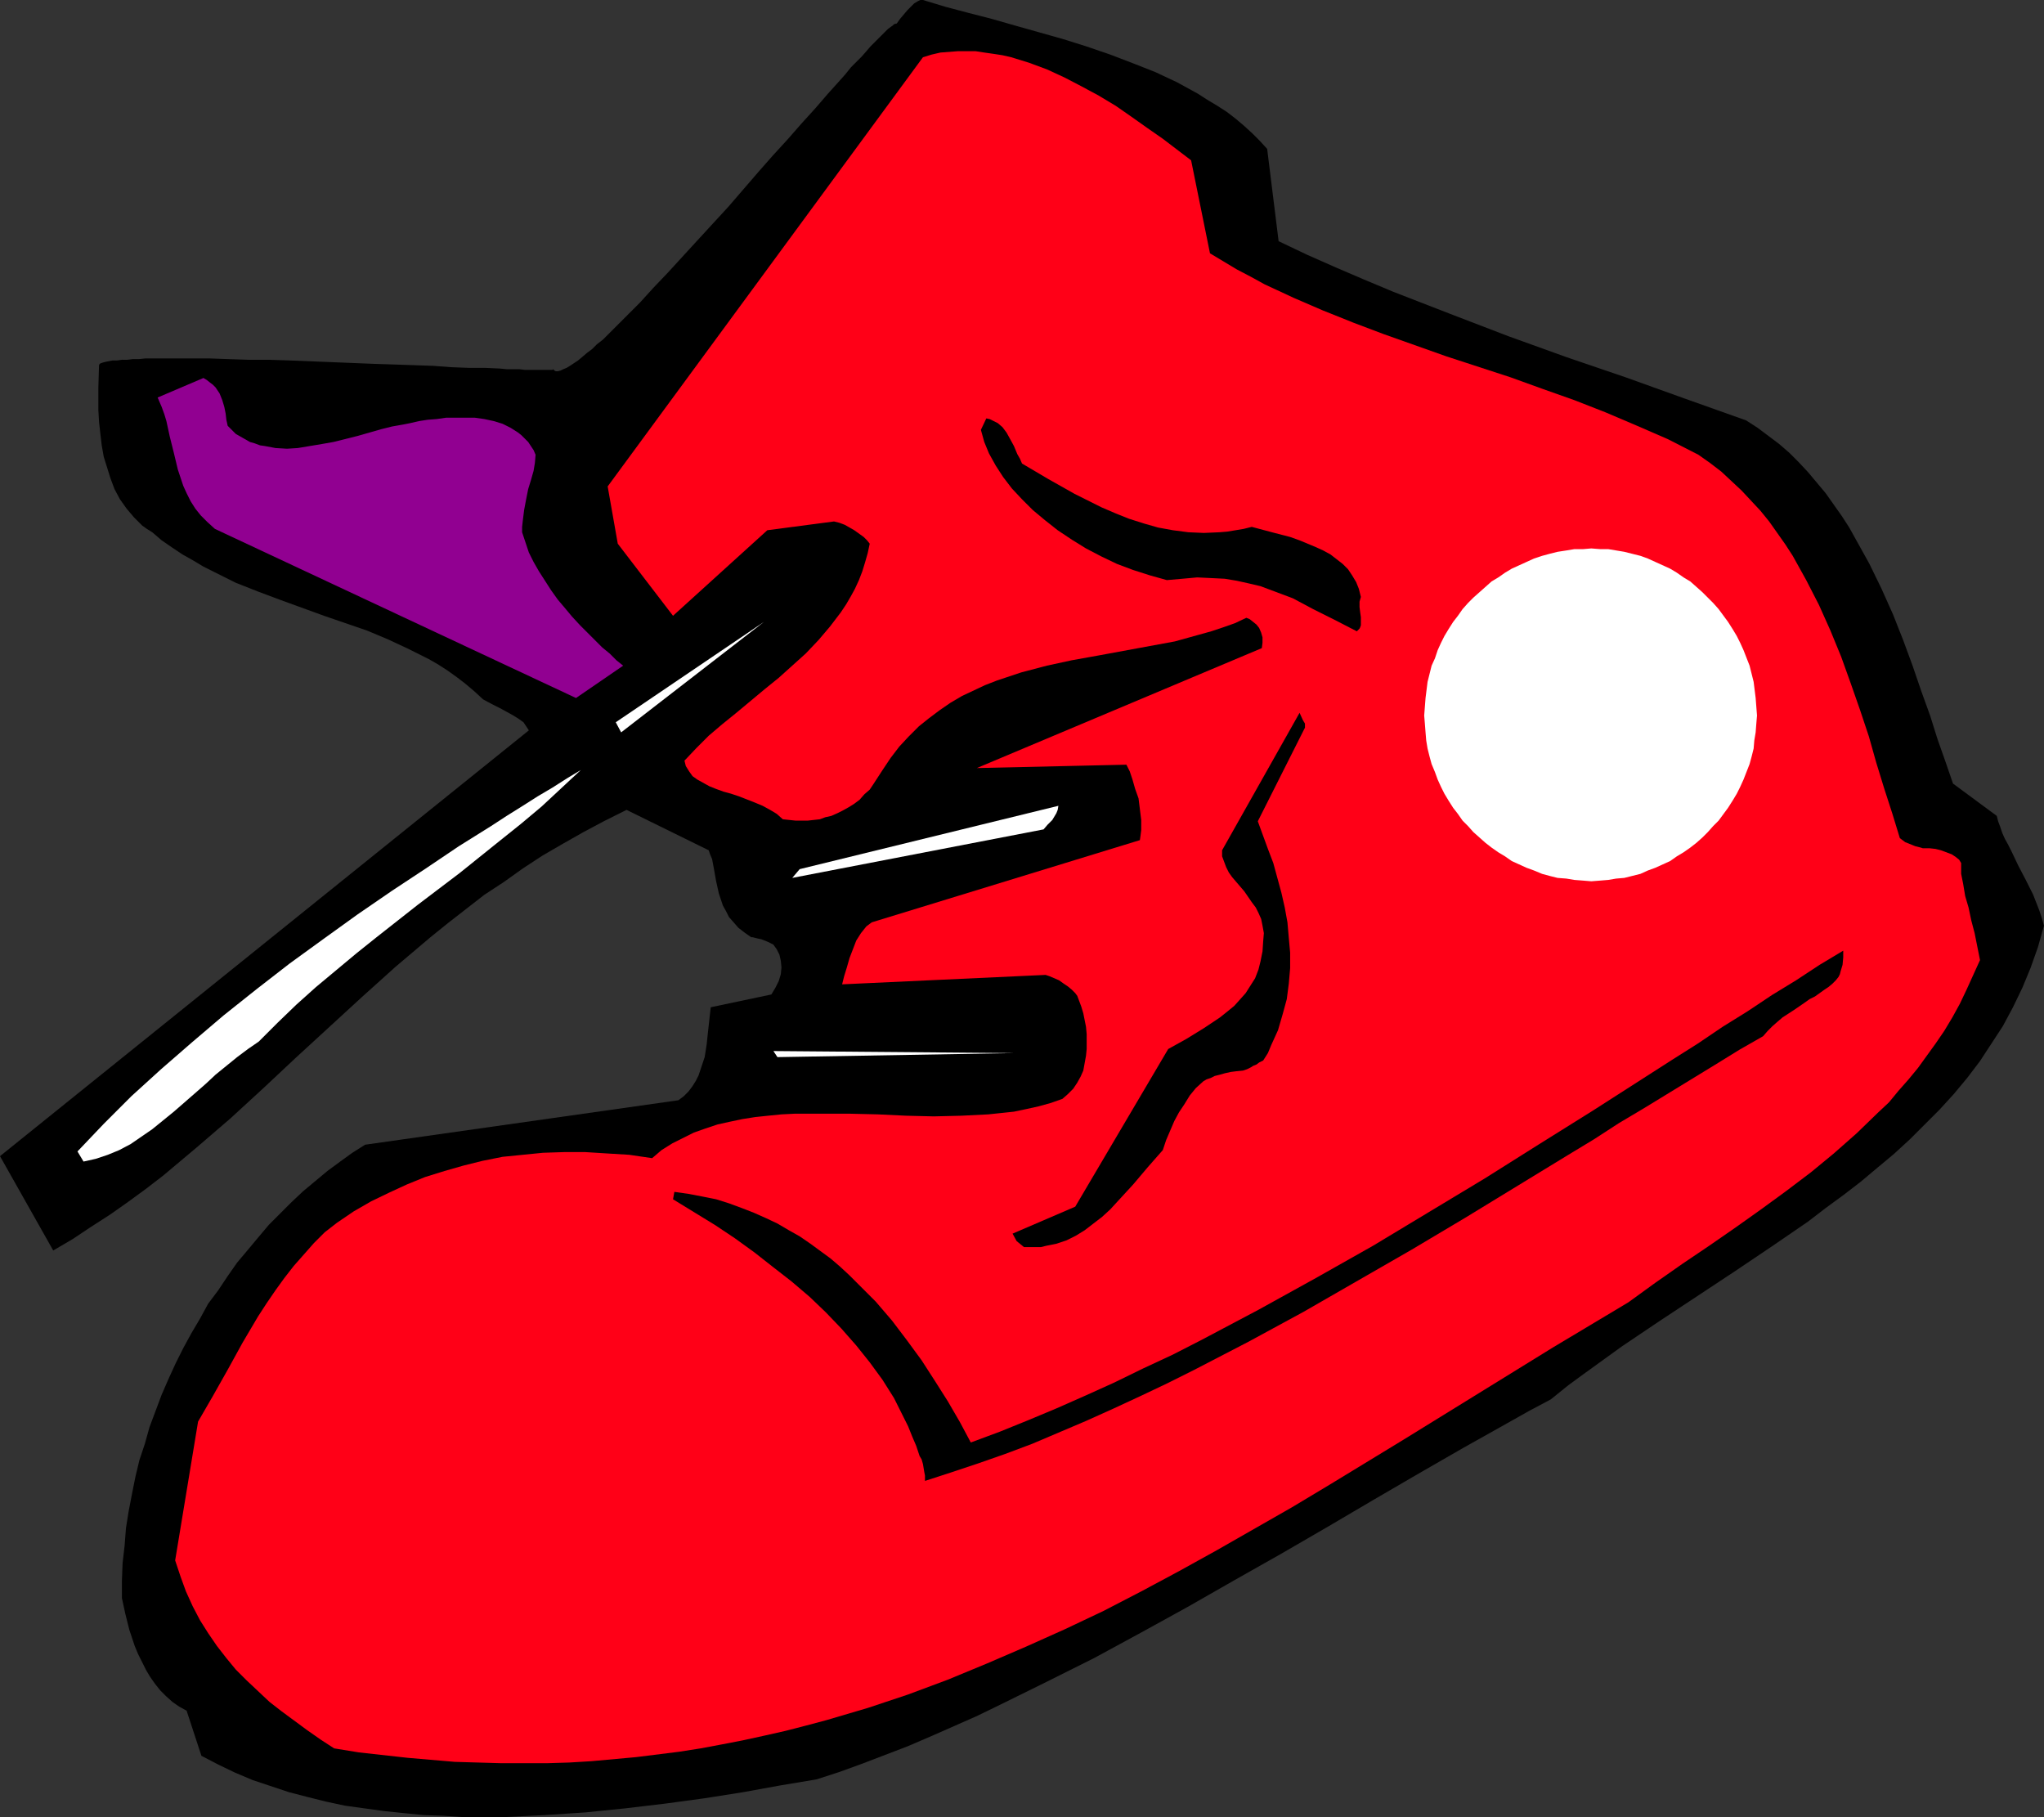 <?xml version="1.0" encoding="UTF-8" standalone="no"?>
<svg
   version="1.0"
   width="129.724mm"
   height="115.306mm"
   id="svg11"
   sodipodi:docname="Sneaker 15.wmf"
   xmlns:inkscape="http://www.inkscape.org/namespaces/inkscape"
   xmlns:sodipodi="http://sodipodi.sourceforge.net/DTD/sodipodi-0.dtd"
   xmlns="http://www.w3.org/2000/svg"
   xmlns:svg="http://www.w3.org/2000/svg">
  <rect width="100%" height="100%" fill="#333333" stroke="none"/>
  <sodipodi:namedview
     id="namedview11"
     pagecolor="#ffffff"
     bordercolor="#000000"
     borderopacity="0.25"
     inkscape:showpageshadow="2"
     inkscape:pageopacity="0.0"
     inkscape:pagecheckerboard="0"
     inkscape:deskcolor="#d1d1d1"
     inkscape:document-units="mm" />
  <defs
     id="defs1">
    <pattern
       id="WMFhbasepattern"
       patternUnits="userSpaceOnUse"
       width="6"
       height="6"
       x="0"
       y="0" />
  </defs>
  <path
     style="fill:#000000;fill-opacity:1;fill-rule:evenodd;stroke:none"
     d="m 132.673,88.55 v 0 l -0.162,0.162 h -0.323 -0.485 -3.394 -1.131 -1.293 l -1.293,-0.162 h -1.454 -1.616 l -1.616,-0.162 -3.555,-0.162 h -3.878 l -4.202,-0.162 -4.363,-0.323 -4.686,-0.162 -4.686,-0.162 -5.01,-0.162 -20.038,-0.808 -5.01,-0.162 h -4.848 l -4.848,-0.162 -4.525,-0.162 h -4.202 -9.534 -1.616 l -1.616,0.162 h -1.454 l -1.293,0.162 H 29.25 L 28.118,86.449 H 26.987 l -0.808,0.162 -0.808,0.162 -0.646,0.162 -0.485,0.162 -0.323,0.162 -0.162,0.323 -0.162,5.332 v 5.494 l 0.162,2.747 0.323,2.909 0.323,2.747 0.485,2.747 0.808,2.585 0.808,2.585 0.97,2.585 1.293,2.424 1.616,2.262 1.778,2.101 1.939,1.939 1.131,0.808 1.293,0.808 2.262,1.939 2.586,1.777 2.424,1.616 2.586,1.454 2.424,1.454 2.586,1.293 5.171,2.585 5.333,2.101 5.171,1.939 10.666,3.878 5.171,1.777 5.171,1.777 5.01,2.101 4.848,2.262 4.848,2.424 2.262,1.293 2.262,1.454 2.262,1.616 2.101,1.616 2.101,1.777 2.101,1.939 2.101,1.131 1.939,0.97 1.778,0.97 1.454,0.808 1.293,0.808 1.131,0.808 0.646,0.97 0.646,0.97 L 0,277.284 l 12.766,22.622 4.686,-2.747 4.363,-2.909 4.525,-2.909 4.363,-3.07 4.202,-3.07 4.202,-3.232 4.04,-3.393 4.04,-3.393 8.08,-6.948 7.918,-7.271 7.757,-7.271 7.918,-7.271 7.918,-7.271 8.08,-7.271 8.403,-7.11 4.202,-3.393 4.363,-3.393 4.363,-3.393 4.686,-3.07 4.525,-3.232 4.686,-3.07 5.01,-2.909 4.848,-2.747 5.171,-2.747 5.171,-2.585 19.715,9.695 0.323,0.97 0.485,1.131 0.485,2.585 0.485,2.747 0.323,1.454 0.323,1.454 0.485,1.454 0.485,1.454 0.808,1.454 0.646,1.293 1.131,1.293 1.131,1.293 1.454,1.131 1.616,1.131 h 0.323 l 0.646,0.162 0.646,0.162 0.808,0.162 1.616,0.646 0.646,0.323 0.646,0.323 0.808,1.131 0.646,1.293 0.323,1.454 0.162,1.616 -0.162,1.616 -0.485,1.616 -0.808,1.616 -0.97,1.616 -14.544,3.07 -0.323,2.909 -0.323,2.909 -0.323,3.07 -0.485,3.07 -0.485,1.454 -0.485,1.454 -0.485,1.454 -0.646,1.293 -0.808,1.293 -0.97,1.293 -1.131,1.131 -1.293,0.97 -75.144,10.665 -3.07,1.939 -2.909,2.101 -3.07,2.262 -2.909,2.424 -2.909,2.424 -2.747,2.585 -2.747,2.747 -2.747,2.747 -2.586,3.07 -2.424,2.909 -2.586,3.07 -2.262,3.232 -2.262,3.393 -2.424,3.232 -1.939,3.555 -2.101,3.555 -1.939,3.555 -1.778,3.555 -1.778,3.878 -1.616,3.717 -1.454,3.878 -1.454,3.878 -1.131,4.04 -1.293,3.878 -0.97,4.04 -0.808,4.04 -0.808,4.201 -0.646,4.04 -0.323,4.201 -0.485,4.201 -0.162,4.201 v 4.201 l 0.808,3.717 0.97,3.878 1.293,3.878 0.808,1.939 0.97,1.939 0.97,1.939 0.97,1.616 1.131,1.616 1.293,1.616 1.454,1.454 1.454,1.293 1.616,1.131 1.778,0.97 3.555,10.826 4.04,2.101 4.04,1.939 4.202,1.777 4.363,1.454 4.363,1.454 4.363,1.131 4.525,1.131 4.525,0.97 4.686,0.646 4.686,0.646 4.686,0.485 4.848,0.485 4.686,0.162 4.848,0.323 h 4.848 4.848 l 9.696,-0.485 9.858,-0.646 9.534,-0.97 9.534,-1.131 9.534,-1.293 9.211,-1.454 8.888,-1.616 8.726,-1.454 5.494,-1.777 5.333,-1.939 5.494,-2.101 5.494,-2.101 5.656,-2.424 5.494,-2.424 5.494,-2.424 5.656,-2.747 11.15,-5.494 11.312,-5.656 11.312,-6.14 11.15,-6.14 11.312,-6.463 11.15,-6.302 11.15,-6.464 10.989,-6.464 10.827,-6.302 10.666,-6.14 10.666,-5.979 5.171,-2.909 5.171,-2.747 4.202,-3.393 4.202,-3.07 8.726,-6.302 8.888,-5.979 18.099,-11.957 8.888,-5.979 8.726,-5.979 4.202,-3.232 4.202,-3.07 4.202,-3.232 4.04,-3.393 3.878,-3.232 3.878,-3.555 3.555,-3.555 3.555,-3.555 3.394,-3.717 3.232,-3.878 3.07,-4.04 2.747,-4.201 2.747,-4.201 2.424,-4.524 2.262,-4.686 1.939,-4.686 1.778,-5.009 1.454,-5.171 -0.485,-1.777 -0.646,-1.939 -1.454,-3.717 -1.778,-3.555 -1.778,-3.393 -1.616,-3.393 -0.808,-1.616 -0.808,-1.454 -0.646,-1.454 -0.485,-1.454 -0.485,-1.293 -0.323,-1.293 -10.504,-7.756 -1.778,-5.171 -1.939,-5.494 -1.778,-5.656 -2.101,-5.817 -2.101,-6.14 -2.262,-6.14 -2.424,-6.14 -2.747,-6.14 -2.909,-5.979 -3.232,-5.817 -1.616,-2.909 -1.778,-2.747 -3.878,-5.494 -4.202,-5.009 -2.262,-2.424 -2.262,-2.262 -2.424,-2.101 -2.586,-1.939 -2.586,-1.939 -2.747,-1.777 -14.544,-5.171 -14.382,-5.171 -14.221,-4.848 -13.898,-5.009 -13.898,-5.332 -13.736,-5.332 -6.949,-2.909 -6.787,-2.909 -6.949,-3.07 -6.787,-3.232 -2.747,-22.138 -1.778,-1.939 -1.778,-1.777 -1.939,-1.777 -2.101,-1.777 -2.101,-1.616 -2.262,-1.454 -2.424,-1.454 -2.262,-1.454 -5.01,-2.747 -5.171,-2.424 -5.333,-2.101 -5.494,-2.101 -5.656,-1.939 -5.656,-1.777 L 243.531,6.14 237.875,4.524 232.219,3.07 226.725,1.616 221.392,0 h -0.646 l -0.646,0.323 -0.808,0.485 -0.808,0.808 -0.808,0.808 -1.778,2.101 -0.808,1.131 h -0.162 l -0.485,0.162 -0.323,0.323 -0.485,0.323 -0.646,0.485 -0.646,0.646 -0.808,0.808 -0.808,0.808 -0.97,0.97 -0.97,0.97 -0.97,1.131 -1.131,1.293 -1.293,1.293 -1.293,1.293 -1.293,1.616 -1.293,1.454 -2.909,3.232 -3.07,3.555 -3.232,3.555 -3.394,3.878 -3.555,3.878 -3.555,4.04 -7.11,8.241 -7.434,8.079 -3.555,3.878 -3.555,3.878 -3.394,3.555 -3.232,3.555 -3.232,3.232 -2.909,2.909 -1.454,1.454 -1.293,1.293 -1.454,1.131 -1.131,1.131 -1.293,0.97 -1.131,0.97 -0.97,0.808 -0.97,0.646 -0.97,0.646 -0.808,0.485 -0.808,0.323 -0.646,0.323 -0.646,0.162 h -0.485 l -0.323,-0.162 z"
     id="path1" />
  <path
     style="fill:#910091;fill-opacity:1;fill-rule:evenodd;stroke:none"
     d="m 38.784,97.599 0.646,1.777 0.485,1.616 0.808,3.717 0.97,3.878 0.97,4.04 0.646,1.939 0.646,1.939 0.808,1.777 0.97,1.939 1.131,1.777 1.293,1.616 1.616,1.616 1.778,1.616 86.617,40.559 11.312,-7.756 -1.616,-1.293 -1.616,-1.616 -1.778,-1.454 -1.778,-1.777 -1.778,-1.777 -1.778,-1.777 -1.939,-2.101 -1.616,-1.939 -1.778,-2.101 -1.616,-2.262 -1.454,-2.262 -1.454,-2.262 -1.293,-2.262 -1.131,-2.262 -0.808,-2.424 -0.808,-2.424 v -1.293 l 0.162,-1.454 0.323,-2.585 0.485,-2.585 0.485,-2.424 0.646,-2.101 0.646,-2.262 0.323,-1.939 0.162,-1.939 -0.485,-1.131 -0.646,-0.97 -0.646,-0.97 -0.808,-0.808 -0.808,-0.808 -0.808,-0.646 -1.778,-1.131 -1.939,-0.97 -2.101,-0.646 -2.262,-0.485 -2.262,-0.323 h -2.262 -2.262 -2.424 l -2.262,0.323 -2.101,0.162 -2.101,0.323 -2.101,0.485 -1.616,0.323 -2.747,0.485 -2.586,0.646 -5.656,1.616 -5.818,1.454 -2.747,0.485 -2.909,0.485 -2.909,0.485 -2.586,0.162 -2.747,-0.162 -2.586,-0.485 -1.131,-0.162 -1.293,-0.485 -1.131,-0.323 -1.131,-0.646 -1.131,-0.646 -1.131,-0.646 -0.97,-0.97 -0.97,-0.97 -0.323,-1.454 -0.162,-1.454 -0.323,-1.616 -0.485,-1.616 -0.646,-1.616 -0.97,-1.454 -0.646,-0.646 -0.646,-0.485 -0.808,-0.646 -0.808,-0.485 -10.989,4.686 z"
     id="path2" />
  <path
     style="fill:#ffffff;fill-opacity:1;fill-rule:evenodd;stroke:none"
     d="m 18.584,276.153 1.454,2.424 1.454,-0.323 1.454,-0.323 2.909,-0.97 2.747,-1.131 2.747,-1.454 2.586,-1.777 2.586,-1.777 2.586,-2.101 2.586,-2.101 5.01,-4.363 2.586,-2.262 2.424,-2.262 2.586,-2.101 2.586,-2.101 2.586,-1.939 2.586,-1.777 4.525,-4.524 4.525,-4.363 4.686,-4.201 4.848,-4.04 4.848,-4.04 4.848,-3.878 9.858,-7.756 10.019,-7.595 9.858,-7.918 4.848,-3.878 5.01,-4.201 4.686,-4.363 4.686,-4.363 -3.232,1.939 -3.555,2.262 -3.555,2.101 -3.555,2.262 -3.878,2.424 -3.717,2.424 -7.757,4.848 -7.918,5.332 -8.08,5.332 -8.242,5.656 -8.08,5.817 -8.242,5.979 -7.918,6.14 -7.918,6.302 -7.595,6.464 -7.434,6.463 -3.555,3.232 -3.555,3.232 -3.394,3.393 -3.232,3.232 -3.232,3.393 z"
     id="path3" />
  <path
     style="fill:#ff0017;fill-opacity:1;fill-rule:evenodd;stroke:none"
     d="m 47.51,340.95 -5.494,33.287 1.293,3.878 1.293,3.555 1.616,3.555 1.778,3.393 1.939,3.07 2.101,3.07 2.262,2.909 2.262,2.747 2.586,2.585 2.747,2.585 2.747,2.585 2.909,2.262 3.07,2.262 3.07,2.262 3.232,2.262 3.232,2.101 5.979,0.97 5.818,0.646 5.818,0.646 5.656,0.485 5.656,0.485 5.494,0.162 5.656,0.162 h 5.494 5.494 l 5.333,-0.162 5.333,-0.323 5.333,-0.485 5.333,-0.485 5.171,-0.646 5.171,-0.646 5.171,-0.808 5.171,-0.97 5.01,-0.97 5.171,-1.131 5.01,-1.131 5.01,-1.293 4.848,-1.293 9.858,-2.909 9.696,-3.232 9.534,-3.555 9.373,-3.878 9.373,-4.04 9.373,-4.201 9.211,-4.363 9.05,-4.686 9.05,-4.848 9.05,-5.009 9.05,-5.171 9.05,-5.171 8.888,-5.332 17.776,-10.826 35.875,-22.138 18.099,-10.826 6.464,-4.686 6.464,-4.524 6.464,-4.363 6.302,-4.363 6.141,-4.363 5.979,-4.363 5.979,-4.524 5.494,-4.524 5.494,-4.848 5.171,-5.009 2.586,-2.424 2.262,-2.747 2.424,-2.747 2.262,-2.747 2.101,-2.909 2.101,-2.909 2.101,-3.07 1.939,-3.232 1.778,-3.232 1.616,-3.393 1.616,-3.555 1.616,-3.555 -0.646,-3.232 -0.646,-3.232 -0.808,-3.07 -0.646,-3.07 -0.808,-2.747 -0.485,-2.909 -0.485,-2.424 v -2.585 l -0.485,-0.808 -0.808,-0.646 -0.97,-0.646 -1.293,-0.485 -1.293,-0.485 -1.293,-0.323 -1.454,-0.162 h -1.616 l -0.485,-0.162 -0.646,-0.162 -0.646,-0.162 -0.808,-0.323 -1.616,-0.646 -0.646,-0.485 -0.646,-0.485 -1.778,-5.817 -1.939,-5.979 -1.939,-6.302 -1.778,-6.302 -2.101,-6.302 -2.262,-6.464 -2.262,-6.302 -2.586,-6.302 -2.747,-6.14 -3.07,-5.979 -1.616,-2.909 -1.616,-2.909 -1.778,-2.747 -1.939,-2.747 -1.939,-2.747 -2.101,-2.585 -2.262,-2.424 -2.262,-2.424 -2.424,-2.262 -2.424,-2.262 -2.747,-2.101 -2.747,-1.939 -7.272,-3.717 -7.434,-3.232 -7.595,-3.232 -7.434,-2.909 -7.757,-2.747 -7.595,-2.747 -15.352,-5.009 -15.029,-5.332 -7.272,-2.747 -7.272,-2.909 -7.11,-3.07 -6.949,-3.232 -3.232,-1.777 -3.394,-1.777 -3.232,-1.939 -3.232,-1.939 -4.525,-22.299 -3.394,-2.585 -3.394,-2.585 -3.717,-2.585 -3.878,-2.747 -3.717,-2.585 -4.04,-2.424 -4.202,-2.262 -4.04,-2.101 -4.202,-1.939 -4.363,-1.616 -4.202,-1.293 -2.101,-0.485 -2.101,-0.323 -2.262,-0.323 -2.101,-0.323 h -2.101 -2.101 l -2.101,0.162 -2.101,0.162 -2.101,0.485 -2.101,0.646 -75.629,102.931 2.424,13.735 13.251,17.29 22.624,-20.522 15.998,-2.101 1.293,0.323 1.293,0.485 1.131,0.646 1.131,0.646 1.131,0.808 1.131,0.808 0.808,0.808 0.646,0.808 -0.485,2.262 -0.646,2.262 -0.646,2.101 -0.808,2.101 -0.97,2.101 -0.97,1.777 -1.131,1.939 -1.293,1.939 -2.586,3.393 -2.747,3.232 -3.07,3.232 -3.232,2.909 -3.232,2.909 -3.394,2.747 -6.787,5.656 -3.394,2.747 -3.232,2.747 -2.909,2.909 -2.909,3.07 0.162,0.646 0.162,0.646 0.808,1.293 0.808,1.131 1.131,0.808 1.454,0.808 1.454,0.808 1.616,0.646 1.778,0.646 1.778,0.485 1.939,0.646 3.717,1.454 1.939,0.808 1.778,0.97 1.616,0.97 1.454,1.293 3.07,0.323 h 1.293 1.616 l 1.454,-0.162 1.454,-0.162 1.293,-0.485 1.454,-0.323 1.454,-0.646 1.293,-0.646 1.454,-0.808 1.293,-0.808 1.293,-0.97 1.131,-1.293 1.293,-1.131 0.97,-1.454 2.101,-3.232 1.939,-2.909 2.101,-2.747 2.262,-2.424 2.424,-2.424 2.424,-1.939 2.586,-1.939 2.586,-1.777 2.747,-1.616 2.747,-1.293 2.747,-1.293 2.909,-1.131 2.909,-0.97 2.909,-0.97 6.141,-1.616 5.979,-1.293 6.302,-1.131 6.141,-1.131 6.141,-1.131 6.141,-1.131 5.818,-1.616 2.909,-0.808 2.909,-0.97 2.747,-0.97 2.747,-1.293 0.808,0.323 0.808,0.646 0.808,0.646 0.646,0.808 0.485,1.131 0.323,1.131 v 1.293 l -0.162,1.293 -68.357,28.763 35.875,-0.808 0.808,1.616 0.646,1.939 0.646,2.262 0.808,2.262 0.323,2.585 0.323,2.585 v 2.424 l -0.162,1.293 -0.162,1.131 -64.317,19.714 -0.646,0.485 -0.646,0.485 -0.646,0.808 -0.646,0.808 -1.131,1.777 -0.808,2.101 -0.808,2.101 -0.646,2.262 -0.646,2.101 -0.485,1.939 48.803,-2.262 0.97,0.323 1.131,0.485 1.131,0.485 1.131,0.808 0.97,0.646 0.97,0.808 0.808,0.808 0.485,0.646 0.485,1.293 0.485,1.293 0.485,1.616 0.323,1.616 0.323,1.616 0.162,1.777 v 1.777 1.777 l -0.162,1.616 -0.323,1.777 -0.323,1.777 -0.646,1.454 -0.808,1.454 -0.97,1.454 -1.293,1.293 -1.293,1.131 -2.747,0.97 -2.909,0.808 -2.909,0.646 -3.07,0.646 -3.07,0.323 -3.07,0.323 -3.232,0.162 -3.232,0.162 -6.626,0.162 -6.626,-0.162 -6.787,-0.323 -6.787,-0.162 h -6.464 -6.626 l -3.232,0.162 -3.232,0.323 -3.07,0.323 -3.07,0.485 -3.07,0.646 -2.909,0.646 -2.909,0.97 -2.747,0.97 -2.586,1.293 -2.586,1.293 -2.586,1.616 -2.262,1.939 -5.494,-0.808 -5.333,-0.323 -5.171,-0.323 h -5.171 l -5.01,0.162 -4.848,0.485 -4.848,0.485 -4.848,0.97 -4.525,1.131 -4.525,1.293 -4.686,1.454 -4.363,1.777 -4.202,1.939 -4.363,2.101 -4.202,2.424 -4.04,2.747 -2.909,2.262 -2.586,2.585 -2.424,2.747 -2.424,2.747 -2.262,2.909 -2.101,2.909 -2.101,3.07 -2.101,3.232 -3.717,6.302 -3.555,6.464 -3.555,6.302 z"
     id="path4" />
  <path
     style="fill:#ffffff;fill-opacity:1;fill-rule:evenodd;stroke:none"
     d="M 148.995,175.646 183.254,149.145 147.702,173.222 Z"
     id="path5" />
  <path
     style="fill:#000000;fill-opacity:1;fill-rule:evenodd;stroke:none"
     d="m 161.438,287.626 5.01,3.07 5.01,3.07 4.848,3.232 4.686,3.393 4.525,3.555 4.363,3.393 4.363,3.717 3.878,3.717 3.717,3.878 3.555,4.04 3.232,4.04 3.07,4.201 2.747,4.363 1.131,2.262 1.131,2.262 1.131,2.262 0.97,2.424 0.97,2.262 0.808,2.424 0.485,0.808 0.323,1.131 0.162,0.97 0.162,0.97 0.162,0.808 v 0.646 0.646 l 6.464,-2.101 6.302,-2.101 6.464,-2.262 6.464,-2.424 6.464,-2.747 6.464,-2.747 6.464,-2.909 6.626,-3.07 6.464,-3.07 6.464,-3.232 13.09,-6.787 13.09,-7.11 12.928,-7.433 12.928,-7.433 12.766,-7.595 12.443,-7.595 12.443,-7.595 6.141,-3.717 5.979,-3.878 5.979,-3.555 5.818,-3.555 5.818,-3.555 5.818,-3.555 5.494,-3.393 5.656,-3.232 1.131,-1.293 1.131,-1.131 1.293,-1.131 1.131,-0.97 2.747,-1.777 2.586,-1.777 1.131,-0.808 1.293,-0.646 2.262,-1.616 0.97,-0.646 0.97,-0.808 0.808,-0.808 0.646,-0.808 0.323,-0.646 0.162,-0.646 0.485,-1.616 0.162,-1.777 v -0.97 -0.646 l -5.656,3.393 -5.656,3.717 -5.818,3.555 -5.818,3.878 -5.979,3.717 -5.979,4.04 -6.141,3.878 -6.302,4.04 -12.605,8.079 -12.928,8.079 -13.09,8.241 -13.413,8.079 -13.413,8.079 -13.736,7.756 -13.736,7.595 -13.736,7.271 -6.949,3.555 -6.949,3.232 -6.949,3.393 -6.787,3.07 -6.949,3.07 -6.949,2.909 -6.787,2.747 -6.949,2.585 -2.586,-4.848 -2.909,-5.009 -3.07,-4.848 -3.232,-5.009 -3.555,-4.848 -3.555,-4.686 -3.878,-4.524 -4.202,-4.201 -2.101,-2.101 -2.262,-2.101 -2.262,-1.939 -2.424,-1.777 -2.424,-1.777 -2.586,-1.777 -2.586,-1.454 -2.747,-1.616 -2.747,-1.293 -2.909,-1.293 -2.909,-1.131 -3.07,-1.131 -3.07,-0.97 -3.232,-0.646 -3.394,-0.646 -3.394,-0.485 z"
     id="path6" />
  <path
     style="fill:#ffffff;fill-opacity:1;fill-rule:evenodd;stroke:none"
     d="m 190.041,210.549 60.277,-11.634 0.97,-1.131 1.131,-1.131 0.485,-0.808 0.485,-0.808 0.323,-0.808 0.162,-0.97 -62.054,15.189 z"
     id="path7" />
  <path
     style="fill:#ffffff;fill-opacity:1;fill-rule:evenodd;stroke:none"
     d="m 186.486,253.531 56.883,-0.97 -57.853,-0.485 z"
     id="path8" />
  <path
     style="fill:#000000;fill-opacity:1;fill-rule:evenodd;stroke:none"
     d="m 235.289,103.093 0.808,2.909 1.131,2.747 1.616,2.909 1.778,2.747 2.101,2.747 2.424,2.585 2.586,2.585 2.909,2.424 3.07,2.424 3.394,2.262 3.394,2.101 3.717,1.939 3.717,1.777 3.878,1.454 4.04,1.293 4.04,1.131 3.717,-0.323 3.555,-0.323 3.394,0.162 3.232,0.162 2.909,0.485 2.909,0.646 2.747,0.646 2.586,0.97 2.586,0.97 2.586,0.97 4.848,2.585 5.171,2.585 5.333,2.747 0.323,-0.323 0.323,-0.323 0.162,-0.323 0.162,-0.485 v -0.808 -1.131 l -0.162,-1.131 -0.162,-1.293 v -1.293 l 0.323,-1.131 -0.485,-1.939 -0.646,-1.616 -0.97,-1.616 -0.97,-1.454 -1.293,-1.293 -1.454,-1.131 -1.454,-1.131 -1.778,-0.97 -1.778,-0.808 -1.939,-0.808 -1.939,-0.808 -2.262,-0.808 -4.363,-1.131 -4.848,-1.293 -1.939,0.485 -1.939,0.323 -1.939,0.323 -1.939,0.162 -3.717,0.162 -3.717,-0.162 -3.717,-0.485 -3.555,-0.646 -3.394,-0.97 -3.555,-1.131 -3.232,-1.293 -3.394,-1.454 -3.232,-1.616 -3.232,-1.616 -6.302,-3.555 -6.302,-3.717 -0.485,-1.131 -0.646,-1.131 -0.808,-1.939 -0.97,-1.777 -0.808,-1.454 -0.97,-1.293 -1.131,-0.97 -1.293,-0.646 -0.646,-0.323 -0.808,-0.162 z"
     id="path9" />
  <path
     style="fill:#000000;fill-opacity:1;fill-rule:evenodd;stroke:none"
     d="m 243.854,297.645 1.778,1.454 h 1.454 1.293 1.293 l 1.293,-0.323 2.424,-0.485 2.424,-0.808 2.262,-1.131 2.101,-1.293 2.101,-1.616 2.101,-1.616 1.939,-1.777 1.778,-1.939 3.717,-4.04 3.555,-4.201 3.555,-4.04 0.808,-2.424 0.97,-2.262 0.97,-2.262 1.131,-2.101 1.293,-1.939 1.293,-2.101 1.454,-1.777 1.778,-1.616 0.808,-0.485 0.97,-0.323 0.97,-0.485 1.293,-0.323 1.131,-0.323 1.454,-0.323 1.293,-0.162 1.616,-0.162 0.485,-0.162 0.485,-0.162 0.97,-0.485 0.485,-0.323 0.808,-0.323 0.646,-0.485 0.97,-0.485 1.131,-1.777 0.808,-1.939 0.808,-1.777 0.808,-1.777 1.131,-3.878 0.97,-3.555 0.485,-3.717 0.323,-3.717 v -3.717 l -0.323,-3.555 -0.323,-3.717 -0.646,-3.555 -0.808,-3.555 -0.97,-3.555 -0.97,-3.555 -1.293,-3.393 -2.424,-6.625 11.312,-22.461 v -0.97 l -0.485,-0.808 -0.808,-1.777 -18.584,32.964 v 1.454 l 0.485,1.293 0.485,1.293 0.646,1.293 0.808,1.131 0.97,1.131 1.939,2.262 1.778,2.585 0.97,1.293 0.646,1.293 0.646,1.454 0.323,1.616 0.323,1.777 -0.162,1.939 -0.162,2.424 -0.485,2.424 -0.485,1.939 -0.808,2.101 -1.131,1.777 -1.131,1.777 -1.293,1.454 -1.454,1.616 -1.778,1.454 -1.616,1.293 -1.939,1.293 -1.939,1.293 -4.202,2.585 -4.363,2.424 -22.301,37.812 -15.029,6.464 z"
     id="path10" />
  <path
     style="fill:#ffffff;fill-opacity:1;fill-rule:evenodd;stroke:none"
     d="m 381.699,131.532 2.101,0.162 h 1.939 l 1.939,0.323 1.939,0.323 1.939,0.485 1.939,0.485 1.778,0.646 1.778,0.808 1.778,0.808 1.778,0.808 1.616,0.97 1.616,1.131 1.616,0.97 1.454,1.293 1.454,1.293 2.586,2.585 1.293,1.454 2.262,3.07 1.131,1.777 0.97,1.616 0.808,1.616 0.808,1.777 1.454,3.717 0.485,1.939 0.485,1.939 0.485,3.878 0.162,2.101 0.162,2.101 -0.162,1.939 -0.162,2.101 -0.323,1.939 -0.162,1.939 -0.485,1.939 -0.485,1.777 -1.454,3.717 -0.808,1.777 -0.808,1.616 -0.97,1.616 -1.131,1.777 -2.262,3.07 -1.293,1.293 -1.293,1.454 -1.293,1.293 -1.454,1.293 -1.454,1.131 -1.616,1.131 -1.616,0.97 -1.616,1.131 -1.778,0.808 -1.778,0.808 -1.778,0.646 -1.778,0.808 -1.939,0.485 -1.939,0.485 -1.939,0.162 -1.939,0.323 -1.939,0.162 -2.101,0.162 -1.939,-0.162 -2.101,-0.162 -1.939,-0.323 -2.101,-0.162 -1.939,-0.485 -1.778,-0.485 -1.939,-0.808 -1.778,-0.646 -3.555,-1.616 -1.616,-1.131 -1.616,-0.97 -1.616,-1.131 -1.454,-1.131 -2.909,-2.585 -1.293,-1.454 -1.293,-1.293 -1.131,-1.616 -1.131,-1.454 -1.131,-1.777 -0.97,-1.616 -0.808,-1.616 -0.808,-1.777 -0.646,-1.777 -0.808,-1.939 -0.485,-1.777 -0.485,-1.939 -0.323,-1.939 -0.162,-1.939 -0.162,-2.101 -0.162,-1.939 0.162,-2.101 0.162,-2.101 0.485,-3.878 0.485,-1.939 0.485,-1.939 0.808,-1.777 0.646,-1.939 0.808,-1.777 0.808,-1.616 0.97,-1.616 1.131,-1.777 1.131,-1.454 1.131,-1.616 1.293,-1.454 1.293,-1.293 1.454,-1.293 1.454,-1.293 1.454,-1.293 1.616,-0.97 1.616,-1.131 1.616,-0.97 3.555,-1.616 1.778,-0.808 1.939,-0.646 1.778,-0.485 1.939,-0.485 2.101,-0.323 1.939,-0.323 h 2.101 z"
     id="path11" />
</svg>
